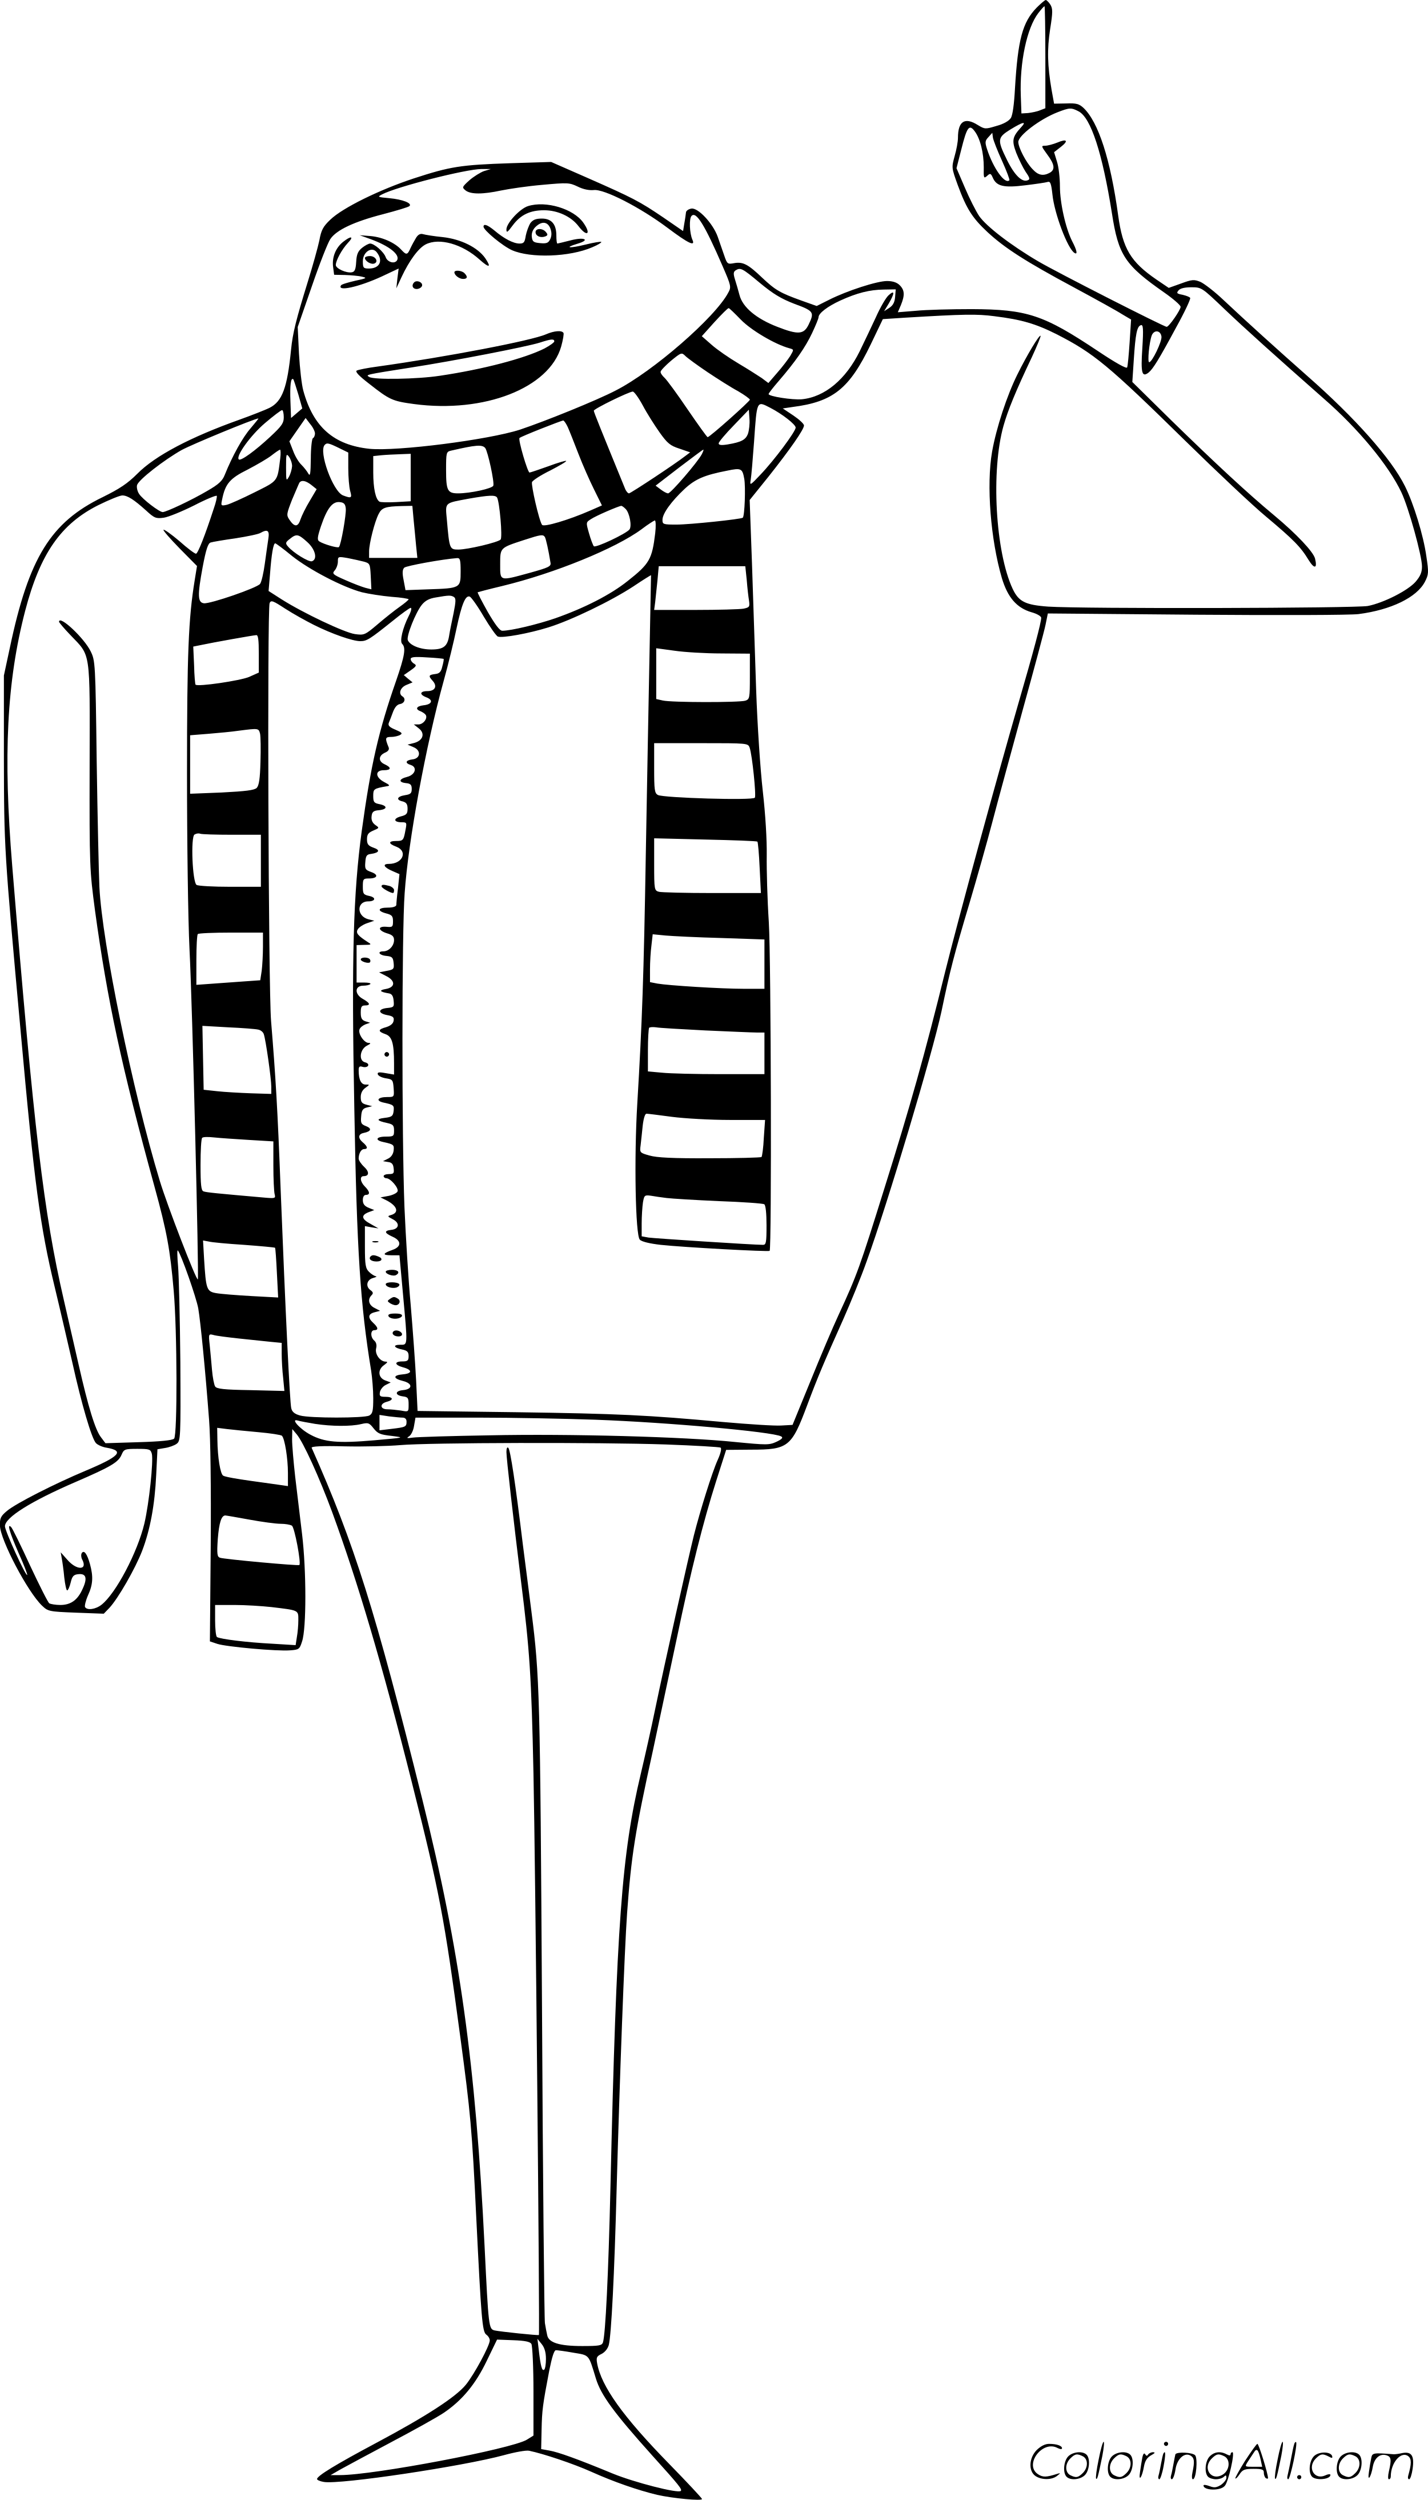 <svg version="1.0" xmlns="http://www.w3.org/2000/svg"
  viewBox="0 0 686.265 1200.874"
 preserveAspectRatio="xMidYMid meet">
<g transform="translate(-0.625,1201) scale(0.1,-0.1)"
fill="#000000" stroke="none">
<path d="M4988 11973 c-68 -70 -90 -153 -104 -388 -4 -75 -11 -128 -20 -142
-9 -14 -35 -29 -69 -38 -53 -16 -56 -16 -89 4 -63 40 -96 19 -96 -61 0 -18 -7
-57 -16 -88 -15 -55 -15 -56 15 -139 42 -114 70 -158 143 -226 82 -76 181
-140 414 -265 104 -56 209 -114 232 -129 l44 -26 -7 -109 c-4 -60 -9 -115 -12
-121 -2 -8 -56 22 -141 79 -261 174 -339 200 -607 201 -99 0 -219 -3 -267 -8
l-87 -7 15 35 c19 47 18 71 -6 95 -13 13 -33 20 -61 20 -48 0 -193 -47 -278
-90 l-60 -30 -73 26 c-103 37 -125 50 -188 109 -69 66 -93 78 -135 71 -32 -6
-34 -5 -48 36 -8 24 -23 65 -32 92 -23 63 -94 139 -126 134 -13 -2 -25 -10
-26 -18 -1 -8 -4 -32 -8 -53 l-6 -37 -96 66 c-114 77 -142 92 -367 191 l-171
75 -195 -6 c-242 -8 -290 -16 -465 -73 -164 -54 -342 -141 -401 -198 -35 -33
-44 -50 -53 -100 -7 -33 -32 -123 -56 -200 -55 -178 -72 -244 -80 -325 -18
-182 -42 -248 -103 -279 -20 -10 -84 -35 -142 -56 -239 -85 -408 -174 -494
-261 -47 -47 -85 -72 -166 -112 -250 -121 -355 -291 -446 -722 l-29 -135 0
-400 c1 -428 1 -436 81 -1315 65 -723 93 -933 163 -1222 27 -112 65 -277 86
-368 43 -194 91 -358 112 -382 8 -9 32 -20 54 -23 85 -15 59 -42 -103 -110
-150 -63 -335 -157 -378 -193 -30 -25 -35 -35 -34 -71 2 -69 133 -318 202
-384 29 -28 34 -29 163 -34 l134 -5 27 28 c42 45 124 188 157 273 39 102 61
220 68 367 l6 122 36 6 c20 3 45 12 56 20 19 14 20 26 18 393 -2 208 -7 415
-11 461 -4 45 -5 79 -1 75 16 -19 88 -224 98 -278 11 -64 34 -297 52 -535 7
-89 10 -324 8 -605 l-4 -460 36 -12 c43 -14 287 -36 349 -31 43 3 46 5 58 43
21 61 21 340 0 515 -10 80 -24 203 -33 275 -8 71 -15 152 -15 180 l1 50 21
-25 c32 -38 109 -207 171 -375 124 -339 236 -716 382 -1295 134 -532 156 -648
234 -1230 48 -356 56 -441 76 -860 24 -488 29 -551 48 -565 10 -7 17 -19 17
-28 0 -25 -75 -164 -115 -213 -48 -59 -190 -151 -428 -278 -199 -106 -287
-160 -287 -175 0 -5 15 -11 33 -14 79 -13 667 75 866 129 51 14 105 24 120 21
68 -14 212 -62 299 -101 109 -49 225 -89 317 -111 76 -17 215 -30 215 -20 0 4
-71 80 -158 169 -223 228 -326 373 -346 483 -5 28 -2 34 21 45 16 8 30 25 35
43 12 47 27 335 38 760 14 507 37 1132 50 1315 20 273 37 386 125 785 34 160
86 403 115 540 65 313 126 556 188 750 l48 150 119 1 c180 0 195 12 271 215
51 136 80 204 174 414 34 77 85 201 111 275 102 281 316 998 360 1202 41 197
60 270 134 518 35 118 85 294 110 390 25 96 91 337 145 535 55 198 105 384
111 414 l11 54 712 -6 c400 -3 742 -2 781 3 156 20 280 80 319 155 18 35 19
44 7 123 -14 100 -61 253 -103 337 -65 131 -238 326 -468 528 -144 127 -302
270 -403 365 -43 41 -94 80 -112 88 -30 12 -39 12 -93 -8 l-59 -21 -59 40
c-124 85 -162 148 -184 308 -37 270 -95 449 -167 517 -21 19 -34 23 -83 21
l-58 -1 -12 66 c-20 117 -22 194 -7 292 13 82 13 98 1 118 -8 12 -18 22 -22
22 -4 0 -24 -17 -44 -37z m42 -238 l0 -245 -26 -10 c-14 -6 -40 -11 -57 -13
l-32 -2 -3 85 c-6 160 29 325 84 397 14 18 27 33 30 33 2 0 4 -110 4 -245z
m160 -260 c59 -31 114 -200 160 -490 31 -201 62 -248 251 -380 43 -30 79 -61
79 -69 0 -15 -56 -96 -67 -96 -13 0 -530 263 -618 315 -131 77 -248 167 -283
217 -16 24 -47 85 -69 137 l-40 93 23 90 c27 108 38 123 64 88 27 -35 44 -105
44 -173 -1 -53 0 -56 16 -42 15 14 18 13 28 -10 18 -40 53 -48 156 -35 50 6
98 13 107 16 13 4 17 -7 23 -60 9 -91 73 -261 106 -281 16 -10 12 12 -11 56
-32 63 -59 185 -59 264 0 40 -6 93 -14 118 l-14 46 32 25 c39 30 30 41 -17 21
-20 -8 -46 -15 -58 -15 -20 0 -19 -2 10 -42 36 -48 39 -73 12 -88 -32 -17 -56
-12 -83 18 -31 32 -68 104 -68 130 0 31 104 110 189 143 57 22 65 23 101 4z
m-277 -77 c-42 -46 -45 -63 -23 -122 12 -30 32 -71 45 -91 21 -30 22 -37 10
-41 -27 -11 -63 24 -99 97 -48 97 -47 108 16 147 62 38 80 41 51 10z m-91
-161 c22 -49 38 -91 35 -93 -21 -21 -77 57 -107 149 -11 34 -10 41 7 59 l18
20 3 -23 c2 -13 22 -64 44 -112z m-2490 -49 c-17 -6 -49 -26 -70 -44 -36 -33
-36 -34 -18 -49 25 -19 82 -19 171 0 39 8 127 21 197 27 122 11 130 11 170 -8
28 -14 56 -19 78 -17 49 6 223 -83 355 -182 100 -75 134 -91 119 -57 -14 31
-17 103 -4 115 22 23 63 -43 150 -244 40 -92 41 -98 26 -125 -62 -118 -362
-379 -541 -470 -90 -47 -340 -148 -460 -188 -152 -49 -591 -105 -723 -92 -171
18 -270 104 -318 279 -8 28 -17 109 -21 179 l-6 127 68 196 c37 108 77 210 89
227 29 43 113 83 253 119 65 17 122 34 127 39 14 14 -33 32 -97 38 -56 5 -58
6 -35 18 70 37 405 122 478 122 l45 0 -33 -10z m1326 -537 c64 -53 102 -76
167 -101 93 -34 96 -40 67 -100 -23 -47 -50 -49 -150 -10 -101 39 -167 94
-182 153 -6 23 -16 57 -22 76 -8 26 -7 35 3 42 24 15 32 11 117 -60z m2233
-126 c103 -98 239 -220 476 -429 167 -145 313 -322 374 -451 35 -74 99 -305
99 -356 0 -29 -8 -47 -31 -74 -37 -42 -153 -101 -229 -116 -60 -11 -1372 -14
-1537 -3 -110 8 -141 24 -170 85 -83 177 -105 568 -44 784 21 74 58 165 136
329 25 54 44 100 42 103 -6 6 -65 -92 -111 -185 -50 -100 -102 -258 -122 -372
-28 -160 -7 -423 47 -607 28 -93 71 -143 142 -164 26 -7 47 -19 47 -27 0 -23
-38 -165 -107 -402 -107 -370 -290 -1038 -355 -1300 -96 -390 -169 -649 -292
-1040 -117 -375 -131 -415 -219 -605 -28 -60 -89 -204 -136 -320 l-86 -210
-55 -3 c-30 -2 -156 6 -280 17 -362 33 -498 40 -996 47 l-471 6 -7 147 c-4 80
-16 243 -26 362 -11 119 -24 331 -30 470 -13 335 -13 1325 1 1509 17 249 102
710 188 1021 22 79 49 191 61 249 25 118 43 162 64 154 7 -3 38 -46 67 -96 30
-50 60 -93 68 -96 22 -8 149 15 242 44 110 34 302 127 409 197 46 31 85 55 85
54 0 -1 -3 -164 -7 -362 -4 -198 -12 -634 -18 -970 -10 -600 -18 -819 -41
-1205 -16 -264 -9 -634 12 -655 9 -10 48 -19 100 -25 111 -12 518 -34 524 -29
10 11 7 1396 -4 1579 -7 107 -11 251 -10 320 1 78 -6 195 -19 310 -12 106 -26
316 -32 490 -5 168 -15 441 -20 606 l-11 302 91 113 c103 130 170 226 170 245
0 8 -23 29 -51 48 l-51 34 48 7 c194 25 272 87 375 301 l58 121 108 7 c282 17
344 18 428 7 130 -16 198 -36 298 -86 180 -92 247 -147 623 -516 149 -146 322
-309 385 -361 131 -110 166 -145 204 -208 28 -45 43 -42 31 7 -9 33 -88 117
-196 207 -130 108 -286 253 -494 456 l-188 185 7 107 c8 123 15 160 34 166 11
4 13 -16 7 -111 -8 -120 -2 -142 31 -116 21 18 48 61 132 217 40 72 70 136 67
141 -3 5 -20 11 -37 15 -27 5 -30 8 -19 21 8 10 30 15 62 15 49 0 50 -1 159
-105z m-1583 59 c-2 -26 -10 -41 -28 -53 l-25 -16 23 38 c29 50 28 66 -2 38
-13 -12 -40 -59 -60 -104 -21 -45 -56 -119 -78 -164 -67 -136 -168 -220 -278
-231 -46 -4 -160 14 -160 25 0 4 22 32 48 62 81 94 129 163 161 231 17 36 31
70 31 76 0 19 43 52 104 80 81 37 141 52 209 53 l58 1 -3 -36z m-742 -109 c49
-51 166 -120 234 -138 22 -6 22 -6 4 -37 -11 -17 -38 -53 -62 -80 l-43 -50
-32 24 c-18 12 -68 44 -112 70 -44 26 -102 66 -128 89 l-48 42 61 68 c34 37
64 67 68 67 3 0 29 -25 58 -55z m2022 -82 c3 -23 -45 -123 -59 -123 -9 0 0 94
12 128 11 29 43 26 47 -5z m-2181 -171 c48 -32 114 -74 146 -91 31 -18 57 -37
57 -41 0 -8 -193 -180 -203 -180 -3 0 -46 60 -96 133 -50 74 -100 142 -111
152 -11 10 -20 23 -19 29 0 6 23 30 50 53 49 40 51 41 69 23 10 -10 58 -45
107 -78z m-1967 -107 l19 -67 -27 -23 -27 -23 -3 80 c-3 77 2 117 14 106 2 -3
13 -36 24 -73z m1655 -52 c20 -38 57 -96 81 -130 37 -52 51 -64 95 -78 l52
-18 -24 -18 c-47 -37 -262 -179 -270 -179 -5 0 -14 10 -19 23 -117 286 -150
367 -150 374 0 9 166 90 187 92 6 1 28 -29 48 -66z m613 -12 c58 -30 122 -80
122 -95 0 -19 -103 -157 -169 -226 -50 -53 -52 -54 -47 -25 3 17 10 99 16 182
14 202 12 198 78 164z m-2338 -45 c0 -29 -10 -43 -66 -95 -72 -67 -141 -117
-150 -108 -16 15 56 115 125 174 41 35 78 63 83 63 4 0 8 -15 8 -34z m2231
-79 c-11 -30 -32 -41 -98 -52 -31 -5 -43 -3 -43 5 0 7 33 46 73 87 l72 75 3
-44 c2 -24 -2 -56 -7 -71z m-2390 26 c-38 -43 -88 -133 -125 -225 -11 -28 -29
-45 -85 -77 -73 -43 -196 -101 -213 -101 -16 0 -97 62 -113 87 -9 13 -13 33
-10 43 8 26 129 120 214 168 49 27 345 149 369 152 2 0 -15 -21 -37 -47z m309
-25 c0 -9 -4 -20 -10 -23 -5 -3 -10 -48 -10 -98 -1 -72 -3 -88 -12 -72 -6 11
-21 30 -33 42 -13 12 -31 42 -40 67 l-18 46 39 56 39 56 22 -29 c13 -15 23
-36 23 -45z m1215 30 c8 -18 31 -76 51 -128 20 -52 54 -129 75 -171 l38 -77
-57 -25 c-103 -45 -224 -81 -231 -68 -15 23 -53 191 -48 205 4 9 43 34 88 56
44 23 79 43 76 46 -2 2 -41 -9 -86 -26 -45 -16 -86 -30 -90 -30 -9 0 -56 159
-48 166 6 7 199 83 210 84 4 0 14 -15 22 -32z m-1100 -100 l45 -22 0 -76 c0
-41 4 -90 9 -108 10 -35 6 -37 -34 -22 -49 19 -119 212 -88 243 10 11 19 9 68
-15z m703 0 c13 -17 45 -165 39 -181 -5 -14 -111 -37 -169 -37 -51 0 -58 13
-58 112 0 83 1 88 23 93 121 28 150 30 165 13z m-985 -50 c-14 -113 -9 -106
-123 -163 -58 -29 -118 -56 -134 -60 -28 -6 -29 -5 -22 27 15 74 37 100 122
142 44 23 96 53 115 68 19 15 37 27 41 28 3 0 4 -19 1 -42z m2026 20 c-20 -38
-149 -188 -162 -188 -7 0 -23 9 -36 19 l-24 18 113 87 c62 47 114 86 116 86 3
0 -1 -10 -7 -22z m-1969 -57 c-1 -14 -7 -37 -15 -51 -13 -23 -14 -21 -14 45 0
64 1 68 14 51 8 -11 15 -31 15 -45z m570 -55 l0 -114 -71 -4 c-39 -2 -75 -1
-79 2 -19 12 -30 65 -30 140 l0 79 38 4 c20 2 61 4 90 5 l52 2 0 -114z m1603
-6 c7 -40 2 -178 -7 -187 -7 -7 -254 -33 -318 -33 -65 0 -68 1 -68 23 0 30 42
88 107 149 51 47 95 66 204 87 67 14 73 11 82 -39z m-2080 -30 l25 -20 -33
-56 c-19 -31 -39 -72 -45 -90 -12 -37 -29 -37 -54 1 -14 21 -12 28 14 95 17
39 32 76 35 81 10 14 30 11 58 -11z m-469 -112 c-43 -132 -77 -218 -86 -218
-6 0 -42 27 -80 61 -39 33 -73 57 -76 54 -3 -3 32 -43 78 -90 l83 -84 -11 -68
c-30 -184 -37 -351 -37 -928 0 -330 5 -702 12 -845 14 -273 46 -1580 40 -1586
-7 -7 -147 355 -183 474 -130 429 -277 1142 -290 1411 -3 64 -9 334 -13 601
-6 477 -7 486 -29 531 -31 64 -152 177 -152 142 0 -3 24 -32 54 -63 100 -105
94 -64 93 -630 -1 -484 0 -499 26 -695 59 -430 127 -748 287 -1330 58 -211 74
-298 91 -495 17 -195 18 -695 2 -711 -8 -8 -65 -14 -171 -17 l-159 -5 -21 28
c-28 35 -62 147 -108 350 -20 88 -52 228 -71 310 -97 420 -143 809 -248 2085
-44 535 -26 886 62 1225 72 275 171 418 353 509 51 25 102 46 114 46 25 0 55
-19 115 -73 39 -36 47 -39 84 -34 22 3 88 30 146 59 58 30 107 50 109 46 2 -4
-4 -32 -14 -60z m1361 52 c12 -20 27 -192 17 -202 -14 -14 -159 -48 -203 -48
-42 0 -43 3 -55 141 -8 88 -15 81 108 104 92 16 125 18 133 5z m-727 -53 c3
-27 -23 -176 -33 -185 -6 -6 -74 14 -94 27 -11 7 -10 20 8 74 29 85 55 119 90
115 20 -2 27 -9 29 -31z m326 -54 c4 -38 9 -94 12 -125 l6 -58 -116 0 -116 0
0 31 c0 38 27 144 46 180 15 30 32 36 110 38 l52 1 6 -67z m1019 52 c19 -19
31 -83 18 -99 -18 -21 -162 -89 -171 -80 -4 5 -15 33 -23 62 -15 52 -15 53 9
68 23 16 133 63 146 64 4 0 13 -7 21 -15z m142 -117 c-15 -124 -27 -146 -131
-228 -82 -66 -207 -130 -349 -180 -84 -29 -213 -60 -255 -60 -12 0 -34 29 -70
91 -28 50 -50 92 -48 94 2 1 55 15 118 30 252 61 546 181 670 273 30 23 59 41
63 42 5 0 6 -28 2 -62z m-1859 -25 c-3 -21 -11 -75 -17 -120 -6 -45 -16 -89
-23 -98 -14 -19 -240 -97 -270 -93 -30 4 -31 38 -6 173 16 85 26 116 39 119 9
3 62 12 119 20 57 9 111 20 120 26 34 19 44 12 38 -27z m187 -17 c39 -35 50
-82 23 -92 -15 -6 -91 41 -116 71 -13 15 -12 20 9 36 32 26 41 24 84 -15z
m1142 24 c5 -9 17 -61 27 -124 3 -17 -11 -23 -97 -47 -150 -41 -145 -43 -145
41 0 80 -1 78 115 116 80 26 91 28 100 14z m-1215 -91 c83 -66 242 -149 335
-174 33 -8 97 -18 143 -22 45 -3 82 -9 82 -12 0 -3 -19 -19 -43 -36 -23 -16
-71 -54 -106 -84 -61 -52 -65 -53 -109 -47 -50 7 -248 101 -351 166 l-64 41 7
83 c7 95 16 146 25 146 3 0 40 -27 81 -61z m345 -27 c29 -8 30 -11 33 -70 l3
-63 -28 7 c-15 4 -58 20 -96 37 -62 27 -66 31 -52 47 8 9 15 28 15 42 0 25 1
25 48 17 26 -5 61 -13 77 -17z m465 -47 c0 -80 -1 -81 -155 -86 l-110 -4 -9
48 c-7 34 -6 51 3 60 9 9 185 41 254 46 14 1 17 -8 17 -64z m1375 -42 c3 -38
8 -82 11 -99 4 -29 2 -32 -27 -38 -17 -3 -121 -6 -230 -6 l-199 0 5 38 c2 20
7 67 11 105 l6 67 208 0 208 0 7 -67z m-1407 -81 c10 -7 9 -22 -2 -78 -8 -38
-18 -86 -21 -106 -8 -53 -27 -68 -86 -68 -54 0 -103 20 -113 45 -7 20 37 131
67 169 17 21 36 31 68 36 63 11 72 11 87 2z m-673 -134 c86 -43 186 -78 223
-78 31 0 45 9 155 97 43 35 82 63 87 63 6 0 2 -17 -9 -38 -29 -57 -45 -122
-32 -135 19 -19 12 -58 -29 -177 -85 -243 -122 -407 -165 -720 -41 -300 -50
-610 -36 -1333 12 -691 29 -945 81 -1262 5 -33 10 -92 10 -132 0 -61 -3 -74
-19 -83 -25 -13 -285 -13 -332 0 -26 7 -39 17 -43 35 -7 27 -28 467 -51 1050
-15 396 -24 540 -46 810 -13 156 -19 1977 -7 2008 7 15 15 12 75 -27 37 -24
100 -59 138 -78z m-265 -138 l0 -91 -47 -21 c-43 -18 -247 -48 -257 -37 -2 2
-6 44 -7 93 l-4 90 40 8 c51 11 246 46 263 47 9 1 12 -23 12 -89z m2223 1
l137 -1 0 -109 c0 -105 -1 -110 -22 -117 -29 -9 -354 -9 -397 1 l-31 7 0 122
0 122 88 -12 c48 -7 149 -13 225 -13z m-1335 -26 c2 -2 -1 -18 -6 -36 -6 -27
-14 -35 -35 -37 -31 -4 -33 -9 -11 -33 23 -26 11 -49 -26 -49 -37 0 -39 -17
-4 -30 34 -13 26 -34 -14 -38 -35 -4 -42 -19 -14 -29 9 -4 20 -11 24 -17 11
-16 -11 -46 -35 -46 l-22 0 24 -19 c31 -24 21 -58 -22 -70 l-32 -8 28 -12 c38
-15 35 -55 -5 -59 -33 -4 -37 -18 -7 -27 32 -11 21 -47 -18 -57 -40 -10 -43
-26 -5 -30 21 -2 27 -8 27 -28 0 -21 -6 -26 -33 -30 -38 -6 -44 -23 -10 -30
17 -5 23 -13 23 -35 0 -24 -5 -30 -33 -37 -37 -10 -34 -28 5 -28 24 0 25 -2
18 -37 -9 -50 -11 -53 -46 -53 -37 0 -37 -13 1 -27 58 -22 32 -83 -35 -83 -33
0 -24 -17 19 -35 l32 -14 -7 -68 c-5 -37 -8 -74 -8 -80 -1 -8 -16 -13 -41 -13
-48 0 -53 -16 -7 -28 27 -7 32 -13 32 -38 0 -27 -3 -29 -33 -26 -43 3 -38 -19
6 -32 24 -7 32 -15 32 -32 0 -28 -25 -54 -51 -54 -32 0 -21 -19 14 -22 28 -3
32 -7 35 -34 3 -29 0 -32 -34 -38 l-36 -7 33 -17 c47 -23 46 -55 -1 -63 -35
-6 -28 -14 15 -21 14 -2 21 -12 23 -35 3 -29 1 -32 -29 -35 -46 -4 -48 -25 -4
-34 29 -5 36 -10 33 -27 -2 -14 -14 -24 -35 -31 -41 -11 -42 -21 -4 -34 31
-11 41 -43 41 -140 l0 -54 -41 7 c-33 6 -40 4 -37 -6 3 -8 20 -16 39 -19 32
-5 34 -8 37 -47 3 -43 3 -43 -32 -43 -43 0 -56 -17 -19 -26 51 -11 54 -13 51
-41 -3 -24 -8 -29 -43 -33 -43 -5 -39 -14 13 -25 27 -6 32 -11 32 -36 0 -27
-2 -29 -40 -29 -46 0 -54 -17 -12 -26 50 -11 53 -13 50 -41 -2 -17 -12 -32
-27 -39 l-24 -12 24 -4 c18 -2 25 -10 27 -30 3 -24 0 -28 -22 -28 -14 0 -26
-4 -26 -10 0 -5 6 -10 13 -10 20 0 60 -47 54 -63 -3 -8 -23 -18 -44 -22 l-38
-7 30 -15 c50 -26 60 -57 23 -69 -21 -6 -21 -7 6 -21 35 -18 31 -47 -7 -51
-36 -4 -34 -15 6 -33 43 -19 43 -48 0 -63 -48 -17 -51 -26 -7 -26 l40 0 17
-187 c23 -253 24 -243 -14 -243 -37 0 -30 -15 11 -23 24 -5 30 -12 30 -32 0
-21 -5 -25 -30 -25 -40 0 -38 -17 2 -28 46 -12 47 -30 1 -34 -49 -4 -49 -20 0
-32 48 -12 47 -40 -1 -44 -39 -4 -38 -25 1 -30 24 -3 27 -8 27 -39 0 -36 0
-36 -37 -29 -21 3 -50 6 -65 6 -36 0 -38 27 -3 36 35 9 31 24 -6 24 -26 0 -30
3 -27 22 2 12 14 28 28 35 l24 12 -27 10 c-34 13 -37 52 -4 74 16 12 18 16 6
16 -27 1 -52 37 -45 64 4 16 0 29 -9 37 -19 16 -19 50 0 50 21 0 19 13 -5 35
-27 25 -25 43 6 51 l27 7 -27 14 c-28 14 -34 41 -14 61 9 9 8 15 -6 25 -24 18
-17 50 14 58 14 4 19 7 13 8 -7 1 -22 10 -33 21 -17 17 -20 33 -20 120 l0 100
33 -6 32 -5 -37 21 c-45 24 -48 42 -10 57 l27 10 -27 11 c-20 8 -28 19 -28 37
0 16 6 25 15 25 21 0 19 16 -5 40 -23 23 -26 50 -6 50 27 0 28 21 2 45 -14 13
-26 31 -26 39 0 25 12 46 26 46 20 0 17 13 -7 33 -24 21 -21 40 7 45 34 7 38
21 10 32 -24 9 -27 15 -24 47 2 30 8 38 28 43 l25 6 -27 7 c-23 6 -28 13 -28
37 0 19 8 34 22 44 22 16 22 16 1 16 -21 0 -33 23 -33 68 0 18 4 22 19 17 11
-3 22 -1 26 5 4 7 -2 14 -15 17 -31 8 -24 63 10 80 18 9 20 13 8 13 -22 0 -52
45 -44 65 3 9 16 19 28 24 l23 8 -23 7 c-17 6 -22 15 -22 42 0 27 4 34 20 34
29 0 25 12 -11 32 -40 23 -38 63 3 63 14 0 30 3 34 8 4 4 -9 7 -29 7 l-37 0 0
90 0 90 38 1 c32 0 35 2 18 12 -51 33 -61 45 -50 63 6 10 26 23 44 29 l35 12
-28 7 c-57 14 -58 86 -1 86 35 0 39 19 5 26 -28 6 -31 10 -31 45 0 36 2 39 29
39 42 0 48 18 11 31 -28 10 -31 15 -28 48 2 30 7 37 28 39 40 6 44 19 11 30
-25 9 -31 17 -31 40 0 23 6 32 30 42 30 13 30 13 10 27 -14 10 -20 24 -18 41
2 22 9 28 36 30 40 4 42 21 2 29 -26 5 -30 10 -30 39 0 34 2 36 65 47 17 2 15
6 -12 20 -44 23 -45 57 -3 57 37 0 39 13 4 29 -31 14 -29 42 4 56 14 6 20 15
16 25 -18 44 -17 50 12 50 16 0 36 5 44 10 12 7 7 12 -24 25 -29 12 -36 20
-31 33 4 9 13 33 20 52 9 23 20 36 34 38 22 4 29 26 11 37 -20 13 -10 43 20
55 l29 12 -21 17 -21 18 33 23 c27 19 30 24 16 32 -9 5 -16 15 -16 22 0 10 18
12 78 8 42 -2 78 -6 80 -7z m-882 -359 c3 -14 4 -74 2 -135 -2 -82 -7 -114
-18 -126 -12 -11 -51 -16 -168 -22 l-152 -6 0 141 0 140 88 7 c48 4 114 10
147 15 94 12 94 12 101 -14z m2353 -68 c12 -34 32 -228 25 -240 -9 -14 -439
-1 -466 13 -16 9 -18 24 -18 129 l0 120 225 0 c225 0 226 0 234 -22z m-2488
-418 l139 0 0 -125 0 -125 -147 0 c-82 0 -154 4 -162 9 -20 13 -29 230 -10
242 8 5 20 7 27 4 8 -3 76 -5 153 -5z m2525 -33 c3 -2 8 -59 11 -126 l6 -121
-234 0 c-129 0 -244 3 -256 6 -22 6 -23 10 -23 132 l0 125 246 -6 c135 -3 248
-7 250 -10z m-2376 -506 c0 -37 -3 -89 -6 -114 l-7 -46 -71 -5 c-39 -3 -108
-8 -153 -11 l-83 -6 0 119 c0 65 3 122 7 125 3 4 75 7 160 7 l153 0 0 -69z
m2203 43 l207 -7 0 -119 0 -118 -97 0 c-114 0 -365 16 -417 25 l-36 7 0 62 c0
33 3 85 7 115 l6 53 61 -6 c34 -3 154 -9 269 -12z m-2226 -440 c12 -2 24 -12
27 -22 10 -29 36 -215 36 -252 l0 -35 -97 3 c-54 2 -127 6 -163 10 l-65 7 -3
153 -3 154 123 -7 c68 -3 133 -8 145 -11z m2148 -4 c115 -5 226 -10 247 -10
l38 0 0 -100 0 -100 -212 0 c-117 0 -243 3 -280 7 l-68 6 0 102 c0 56 3 104 6
108 4 3 18 4 33 2 14 -3 120 -9 236 -15z m-160 -415 c61 -8 186 -15 279 -15
l169 0 -6 -86 c-2 -47 -8 -88 -11 -92 -4 -3 -116 -6 -249 -6 -177 -1 -255 3
-289 13 -47 13 -48 14 -43 50 2 20 7 62 10 94 4 34 11 57 18 57 7 0 62 -7 122
-15z m-2032 -111 l117 -7 0 -116 c0 -64 3 -126 6 -137 5 -20 3 -21 -38 -18
-241 21 -292 26 -304 31 -11 4 -14 32 -14 127 0 68 3 126 8 130 4 5 30 5 57 2
28 -3 103 -8 168 -12z m2007 -279 c25 -3 138 -10 252 -15 113 -4 211 -11 217
-15 7 -4 11 -44 11 -101 0 -83 -2 -94 -17 -94 -47 0 -522 31 -550 35 l-33 6 0
62 c0 34 3 79 6 100 6 35 8 37 38 33 17 -3 51 -8 76 -11z m-2031 -225 c80 -6
146 -12 149 -14 2 -2 6 -57 9 -122 l6 -117 -129 7 c-71 4 -147 10 -169 14 -46
8 -49 19 -58 165 l-5 88 27 -5 c14 -4 91 -11 170 -16z m-24 -450 c55 -6 124
-13 153 -16 l52 -5 0 -53 c0 -29 3 -81 7 -115 l6 -63 -162 4 c-129 2 -164 6
-171 18 -5 8 -12 44 -15 80 -3 36 -8 89 -11 119 -6 53 -5 54 18 48 12 -4 68
-11 123 -17z m786 -380 c12 0 19 -7 19 -19 0 -25 -4 -27 -72 -35 l-58 -7 0 37
0 37 46 -7 c26 -3 55 -6 65 -6z m925 -10 c354 -13 851 -58 894 -80 11 -6 5
-13 -22 -26 -35 -16 -46 -16 -200 -1 -241 25 -794 40 -1178 32 -184 -3 -351
-8 -370 -11 -28 -4 -32 -3 -18 6 10 6 21 29 24 50 l7 40 301 0 c165 0 419 -5
562 -10z m-1346 -20 c79 -12 172 -13 222 -1 34 8 39 6 60 -21 20 -25 32 -30
88 -36 63 -8 61 -8 -86 -21 -174 -15 -239 -9 -306 27 -51 27 -97 79 -61 68 10
-3 47 -10 83 -16z m-271 -40 c57 -5 108 -13 112 -17 14 -14 29 -110 29 -179
l0 -63 -27 4 c-16 2 -83 12 -150 21 -67 9 -127 20 -134 25 -14 8 -27 88 -28
172 l-1 58 48 -6 c26 -3 94 -10 151 -15z m1958 -59 c138 -5 256 -12 262 -15 6
-4 1 -27 -14 -60 -27 -60 -84 -243 -114 -361 -28 -113 -143 -627 -185 -830
-19 -93 -51 -235 -70 -315 -92 -386 -117 -722 -146 -1985 -10 -426 -24 -709
-36 -747 -5 -16 -19 -18 -100 -18 -109 0 -161 16 -168 52 -3 13 -8 39 -11 58
-3 19 -10 701 -14 1515 -9 1508 -11 1593 -51 1905 -11 85 -29 229 -41 320 -36
296 -60 455 -70 465 -5 5 -9 -2 -9 -20 0 -31 33 -319 70 -620 42 -333 50 -456
60 -925 9 -424 31 -2692 26 -2697 -3 -3 -185 16 -213 22 -28 7 -29 15 -48 405
-43 873 -119 1423 -299 2145 -227 912 -326 1227 -532 1690 -3 7 49 10 158 7
90 -2 210 1 268 6 137 12 954 14 1277 3z m-2471 -45 c8 -35 -13 -237 -36 -335
-33 -138 -137 -336 -206 -390 -28 -22 -69 -28 -79 -11 -3 5 3 31 14 56 24 52
26 90 10 149 -14 51 -29 71 -40 54 -4 -7 -3 -21 2 -30 28 -53 -26 -54 -71 -2
l-32 36 5 -29 c3 -16 9 -57 12 -91 4 -35 10 -63 14 -63 4 0 12 17 17 38 7 30
14 38 37 40 37 4 44 -19 21 -69 -24 -55 -57 -79 -108 -79 -22 0 -46 4 -53 8
-6 4 -47 85 -92 181 -44 96 -85 179 -91 185 -21 21 -9 -22 35 -123 26 -57 44
-105 42 -107 -7 -7 -107 212 -107 234 0 42 124 120 342 214 169 73 204 94 219
131 11 25 15 27 75 27 59 0 64 -2 70 -24z m469 -316 c60 -11 127 -20 149 -20
23 0 47 -4 55 -9 13 -8 45 -179 36 -189 -4 -5 -364 28 -382 35 -13 5 -15 18
-10 91 6 76 17 112 36 112 4 0 56 -9 116 -20z m105 -420 c134 -16 130 -14 130
-63 0 -23 -3 -60 -7 -81 l-6 -39 -114 7 c-118 6 -249 22 -264 32 -5 3 -9 39
-9 80 l0 74 93 0 c51 0 131 -5 177 -10z m1250 -3540 c5 -8 10 -111 10 -228 l0
-212 -32 -20 c-73 -44 -735 -170 -898 -170 l-45 0 45 26 c25 14 135 73 244
131 110 58 225 122 256 143 88 60 152 137 206 250 l49 101 78 -3 c56 -2 81 -7
87 -18z m70 -72 c0 -26 -4 -49 -9 -52 -10 -7 -17 18 -26 99 l-6 50 20 -25 c14
-17 21 -40 21 -72z m132 30 c78 -13 72 -6 108 -124 24 -79 86 -164 271 -370
131 -145 144 -162 137 -170 -13 -13 -223 41 -326 83 -169 70 -264 104 -306
111 l-39 7 2 93 c2 94 5 117 37 285 13 64 23 97 32 97 7 0 45 -5 84 -12z
M2544 11020 c-39 -12 -104 -82 -104 -112 0 -18 5 -15 30 19 38 51 83 73 151
73 65 0 130 -30 165 -76 42 -55 63 -39 23 17 -47 66 -179 106 -265 79z M2555
10938 c-8 -13 -18 -40 -22 -60 -5 -32 -9 -38 -30 -38 -29 0 -74 23 -121 63
-33 27 -52 34 -52 18 0 -17 92 -93 137 -113 89 -39 276 -33 385 14 27 11 46
23 44 26 -3 2 -37 -3 -76 -13 -77 -19 -106 -16 -39 4 65 19 34 34 -34 16 -32
-8 -60 -15 -62 -15 -3 0 -5 17 -5 38 0 55 -23 82 -70 82 -29 0 -43 -6 -55 -22z
m96 -25 c7 -19 7 -35 0 -51 -9 -19 -17 -23 -49 -20 -32 3 -37 7 -40 30 -2 17
4 34 17 47 30 30 59 27 72 -6z M2580 10895 c0 -19 24 -29 46 -21 13 5 14 9 4
21 -16 20 -50 19 -50 0z M2006 10868 c-8 -13 -20 -35 -27 -50 -15 -34 -20 -34
-45 -7 -30 33 -90 60 -147 65 l-52 4 50 -18 c92 -33 146 -76 129 -103 -11 -18
-45 -9 -54 15 -9 26 -55 66 -75 66 -7 0 -24 -9 -38 -20 -20 -16 -27 -31 -29
-68 -2 -36 -7 -48 -21 -50 -26 -5 -77 18 -77 35 0 21 29 75 58 106 31 32 16
36 -23 5 -35 -28 -54 -73 -48 -120 l5 -38 52 -1 c28 -1 65 -4 81 -8 27 -6 24
-8 -33 -20 -34 -8 -65 -17 -67 -22 -20 -31 85 -8 194 42 l83 39 -6 -48 -5 -47
25 54 c37 79 81 139 116 157 65 33 176 2 259 -73 47 -42 58 -39 27 7 -36 51
-115 91 -204 101 -42 4 -84 11 -94 14 -13 4 -24 -1 -34 -17z m-189 -70 c32
-41 14 -78 -38 -78 -26 0 -29 3 -29 35 0 45 44 73 67 43z M1760 10771 c0 -15
29 -33 45 -27 22 8 6 36 -21 36 -13 0 -24 -4 -24 -9z M2190 10702 c0 -14 23
-32 42 -32 21 0 23 11 6 28 -13 13 -48 16 -48 4z M1997 10654 c-16 -16 -6 -35
16 -32 12 2 22 10 22 18 0 16 -26 25 -38 14z M2630 10404 c-68 -30 -474 -108
-810 -155 -47 -6 -91 -15 -99 -19 -9 -5 8 -24 60 -64 98 -77 111 -83 215 -97
338 -45 650 77 707 276 9 32 14 62 11 66 -8 13 -45 10 -84 -7z m40 -34 c0 -5
-21 -20 -47 -34 -96 -48 -294 -100 -502 -131 -111 -17 -318 -20 -340 -6 -18
11 -25 10 204 46 200 31 551 99 615 119 55 18 70 19 70 6z M1840 7752 c0 -8
43 -32 55 -32 3 0 5 6 5 14 0 7 -10 16 -22 20 -31 8 -38 7 -38 -2z M1740 7401
c0 -10 36 -21 44 -14 3 3 3 10 0 14 -7 12 -44 12 -44 0z M1856 6951 c-4 -5 -2
-12 3 -15 5 -4 12 -2 15 3 4 5 2 12 -3 15 -5 4 -12 2 -15 -3z M1798 6043 c6
-2 18 -2 25 0 6 3 1 5 -13 5 -14 0 -19 -2 -12 -5z M1787 5974 c-11 -12 3 -24
29 -24 27 0 32 15 8 24 -20 8 -29 8 -37 0z M1860 5901 c0 -12 37 -24 50 -16
20 12 10 25 -20 25 -16 0 -30 -4 -30 -9z M1860 5841 c0 -13 30 -22 52 -16 10
4 16 11 13 16 -8 12 -65 12 -65 0z M1880 5770 c-13 -9 -13 -11 0 -20 8 -5 20
-10 27 -10 19 0 27 21 12 31 -18 11 -21 11 -39 -1z M1873 5688 c2 -7 16 -13
32 -13 16 0 30 6 33 13 2 8 -8 12 -33 12 -25 0 -35 -4 -32 -12z M1897 5614
c-11 -11 3 -24 24 -24 12 0 19 5 17 13 -5 14 -31 21 -41 11z M5286 194 c-10
-47 -15 -88 -12 -91 5 -6 9 7 30 110 7 37 10 67 6 67 -4 0 -15 -39 -24 -86z
M5600 270 c0 -5 5 -10 10 -10 6 0 10 5 10 10 0 6 -4 10 -10 10 -5 0 -10 -4
-10 -10z M6146 194 c-10 -47 -15 -88 -12 -91 5 -6 9 7 30 110 7 37 10 67 6 67
-4 0 -15 -39 -24 -86z M6226 269 c-3 -8 -10 -41 -16 -74 -6 -33 -14 -68 -16
-77 -3 -10 -1 -18 3 -18 10 0 46 171 38 178 -2 3 -7 -1 -9 -9z M4989 241 c-38
-38 -41 -101 -7 -125 29 -20 79 -20 104 0 18 14 18 15 1 10 -53 -17 -69 -17
-92 -2 -69 45 21 166 94 126 12 -6 21 -7 21 -1 0 12 -25 21 -62 21 -19 0 -39
-10 -59 -29z M5990 189 c-28 -45 -49 -83 -47 -85 2 -3 12 7 21 21 14 21 24 25
66 25 43 0 50 -3 50 -19 0 -11 5 -23 10 -26 6 -3 10 -3 10 1 0 20 -44 164 -51
164 -4 0 -30 -37 -59 -81z m75 4 l7 -33 -42 0 c-42 0 -42 0 -28 23 8 12 21 32
29 44 15 25 22 18 34 -34z M5140 210 c-22 -22 -27 -79 -8 -98 19 -19 66 -14
88 8 22 22 27 79 8 98 -19 19 -66 14 -88 -8z m71 0 c25 -14 25 -54 -1 -80 -23
-23 -33 -24 -61 -10 -25 14 -25 54 1 80 23 23 33 24 61 10z M5350 210 c-22
-22 -27 -79 -8 -98 19 -19 66 -14 88 8 22 22 27 79 8 98 -19 19 -66 14 -88 -8z
m71 0 c25 -14 25 -54 -1 -80 -23 -23 -33 -24 -61 -10 -25 14 -25 54 1 80 23
23 33 24 61 10z M5496 204 c-3 -16 -8 -47 -11 -69 -8 -51 10 -26 19 27 5 27
15 42 34 53 18 10 22 14 10 15 -9 0 -20 -5 -24 -11 -5 -8 -9 -8 -14 1 -5 8
-10 3 -14 -16z M5597 223 c-2 -4 -7 -26 -11 -48 -4 -22 -9 -48 -12 -57 -3 -10
-1 -18 4 -18 4 0 14 28 20 62 11 58 10 81 -1 61z M5655 220 c-1 -3 -5 -23 -9
-45 -4 -22 -9 -48 -12 -57 -3 -10 -1 -18 4 -18 5 0 13 20 17 45 7 53 44 87 74
68 17 -11 19 -28 8 -80 -4 -18 -3 -33 2 -33 16 0 24 99 11 115 -12 14 -87 18
-95 5z M5820 210 c-22 -22 -27 -79 -8 -98 7 -7 24 -12 38 -12 14 0 31 5 38 12
9 9 12 8 12 -5 0 -9 -12 -24 -26 -34 -21 -13 -32 -15 -55 -6 -16 6 -29 8 -29
3 0 -24 81 -27 102 -2 18 19 50 162 37 162 -5 0 -9 -5 -9 -10 0 -7 -6 -7 -19
0 -30 16 -59 12 -81 -10z m71 0 c29 -16 25 -65 -6 -86 -56 -37 -103 28 -55 76
23 23 33 24 61 10z M6321 211 c-23 -23 -28 -80 -9 -99 19 -19 88 -13 88 9 0 5
-11 4 -24 -2 -54 -25 -89 38 -46 81 23 23 33 24 62 9 16 -9 19 -8 16 3 -8 22
-64 22 -87 -1z M6450 210 c-22 -22 -27 -79 -8 -98 19 -19 66 -14 88 8 22 22
27 79 8 98 -19 19 -66 14 -88 -8z m71 0 c25 -14 25 -54 -1 -80 -23 -23 -33
-24 -61 -10 -25 14 -25 54 1 80 23 23 33 24 61 10z M6596 201 c-3 -14 -8 -44
-11 -66 -8 -51 10 -26 19 27 8 41 35 63 66 53 22 -7 24 -21 11 -77 -5 -22 -5
-38 0 -38 5 0 9 6 9 13 0 68 51 125 85 97 15 -13 15 -35 -1 -92 -3 -10 -1 -18
4 -18 6 0 13 23 17 50 9 63 -5 84 -49 76 -17 -4 -35 -6 -41 -6 -101 8 -104 7
-109 -19z M6240 110 c0 -5 5 -10 10 -10 6 0 10 5 10 10 0 6 -4 10 -10 10 -5 0
-10 -4 -10 -10z"/>
</g>
</svg>
